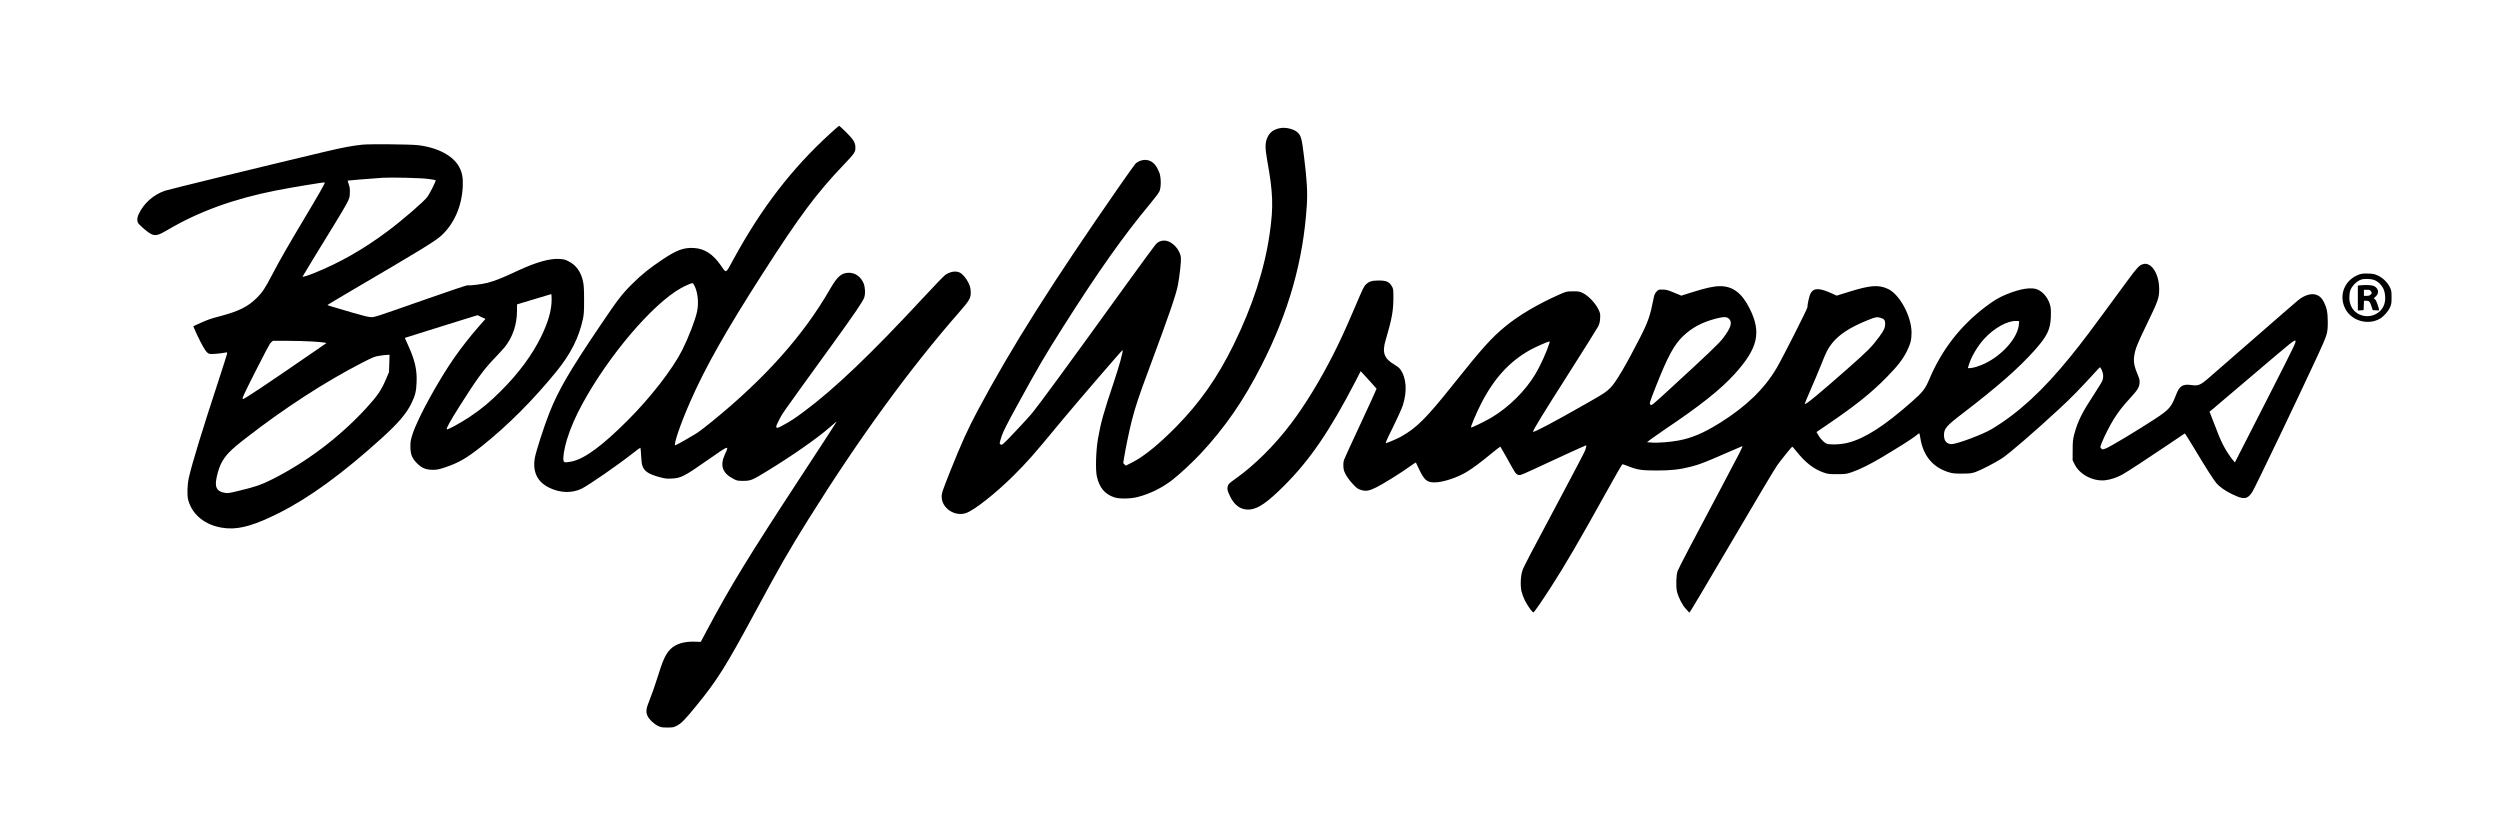 <svg preserveAspectRatio="xMidYMid meet" viewBox="0 0 4115 1340" height="1340pt" width="4115pt" xmlns="http://www.w3.org/2000/svg" version="1.0">

<g stroke="none" fill="#000000" transform="translate(0,1340) scale(0.1,-0.1)">
<path d="M13665 11202 c-633 -577 -1135 -1230 -1595 -2075 -130 -239 -111
-230 -205 -96 -132 189 -268 276 -443 287 -167 9 -281 -32 -515 -188 -208
-138 -352 -254 -503 -405 -166 -165 -234 -253 -522 -680 -511 -757 -690 -1065
-841 -1445 -84 -212 -220 -634 -238 -739 -39 -229 43 -396 240 -490 181 -87
375 -92 534 -13 115 57 596 390 831 575 68 53 127 97 131 97 5 0 11 -57 14
-127 3 -80 11 -145 22 -173 32 -90 105 -137 291 -186 84 -22 113 -26 189 -21
159 8 202 31 625 327 320 223 323 224 255 78 -89 -189 -47 -314 137 -410 59
-31 69 -33 163 -33 121 0 147 11 390 160 432 265 814 532 1028 717 118 103
122 106 112 88 -25 -42 -240 -374 -584 -898 -866 -1322 -1160 -1804 -1548
-2532 l-98 -185 -102 3 c-173 5 -307 -36 -392 -118 -84 -82 -127 -174 -225
-490 -37 -118 -92 -275 -122 -347 -60 -147 -67 -199 -35 -268 25 -56 101 -128
169 -162 51 -25 68 -28 157 -28 95 0 103 2 164 34 70 39 130 100 306 316 349
426 489 649 976 1552 407 755 553 1009 876 1526 840 1344 1671 2484 2498 3427
157 179 179 222 173 326 -4 56 -13 89 -36 137 -38 77 -99 149 -146 171 -65 31
-157 16 -238 -40 -22 -16 -180 -179 -351 -364 -878 -946 -1467 -1508 -1977
-1887 -157 -116 -215 -155 -342 -223 -78 -43 -94 -48 -106 -37 -12 12 -7 28
34 108 65 130 5 45 873 1244 375 518 516 726 536 787 22 65 16 175 -12 239
-47 106 -136 169 -239 169 -125 -1 -190 -58 -317 -278 -437 -756 -1060 -1455
-1925 -2160 -97 -79 -208 -165 -247 -191 -67 -45 -357 -211 -369 -211 -36 0
82 347 246 720 249 568 589 1169 1195 2113 602 939 880 1312 1328 1782 181
190 195 211 195 284 0 83 -29 131 -152 254 -60 59 -112 107 -116 107 -4 0 -70
-58 -147 -128z m-2235 -2503 c56 -110 74 -281 44 -425 -27 -135 -139 -424
-243 -633 -157 -313 -522 -784 -905 -1166 -412 -412 -705 -627 -911 -670 -107
-22 -132 -20 -139 11 -13 52 11 201 56 349 55 181 140 379 255 589 435 798
1153 1641 1621 1903 70 39 169 82 189 83 7 0 22 -18 33 -41z"></path>
<path d="M21065 11290 c-100 -21 -162 -66 -201 -147 -42 -86 -43 -177 -5 -388
96 -530 104 -756 40 -1200 -84 -586 -282 -1195 -594 -1830 -266 -540 -550
-946 -940 -1344 -282 -287 -530 -490 -721 -588 l-113 -58 -22 21 -21 22 17
103 c26 156 82 427 121 582 58 232 118 412 299 897 317 852 432 1186 464 1350
27 145 54 385 49 446 -12 139 -152 284 -275 284 -59 0 -101 -19 -143 -66 -19
-21 -246 -331 -505 -689 -929 -1288 -1420 -1957 -1530 -2090 -37 -44 -161
-180 -277 -302 -197 -208 -212 -221 -234 -211 -27 13 -27 13 17 150 20 61 89
198 230 455 377 689 468 844 787 1347 573 903 982 1482 1423 2012 73 87 142
179 153 204 30 65 29 231 -2 310 -53 134 -118 197 -214 207 -63 6 -139 -21
-181 -65 -14 -15 -125 -171 -248 -347 -1135 -1633 -1787 -2666 -2350 -3720
-160 -301 -266 -535 -442 -975 -136 -343 -147 -375 -147 -436 0 -187 213 -331
398 -270 135 45 487 322 783 616 236 235 331 343 778 885 250 302 1016 1192
1019 1183 10 -25 -51 -248 -143 -523 -170 -506 -216 -671 -262 -934 -34 -197
-44 -512 -19 -623 41 -184 130 -291 286 -344 82 -28 265 -26 385 5 200 51 398
148 567 278 123 95 340 296 476 442 400 430 704 872 996 1446 450 882 688
1724 746 2634 14 216 3 414 -46 805 -36 291 -47 335 -98 389 -57 61 -202 98
-301 77z"></path>
<path d="M5966 11019 c-166 -17 -336 -49 -629 -119 -1037 -246 -2554 -617
-2620 -639 -193 -67 -349 -205 -433 -384 -33 -72 -32 -128 3 -166 60 -63 160
-145 202 -164 74 -33 116 -22 276 72 506 299 1085 509 1780 646 248 49 794
139 801 132 8 -8 -95 -190 -334 -589 -274 -458 -408 -692 -534 -933 -112 -215
-160 -288 -248 -375 -148 -148 -295 -222 -610 -305 -161 -42 -216 -62 -372
-134 l-67 -31 16 -37 c48 -117 149 -314 183 -359 32 -42 48 -55 77 -60 32 -6
170 7 257 23 28 6 28 5 21 -28 -4 -19 -63 -203 -130 -409 -274 -834 -445
-1392 -496 -1620 -28 -124 -32 -296 -10 -375 76 -268 325 -444 656 -462 215
-11 452 60 835 252 499 250 1053 653 1686 1227 276 250 409 404 494 575 64
131 82 201 87 353 8 206 -27 359 -140 608 l-54 120 381 120 c210 67 479 151
599 187 l217 67 65 -31 66 -30 -117 -133 c-134 -153 -275 -333 -391 -498 -267
-382 -604 -996 -690 -1258 -33 -103 -38 -128 -38 -212 1 -129 26 -193 109
-276 79 -79 147 -107 261 -107 68 0 99 6 204 41 224 76 350 149 601 348 429
341 852 765 1238 1241 225 279 357 539 424 840 19 85 22 127 22 323 0 172 -4
244 -17 305 -34 161 -114 273 -241 335 -58 29 -82 35 -156 38 -159 8 -384 -57
-678 -194 -252 -118 -374 -167 -497 -199 -97 -25 -301 -50 -327 -40 -8 3 -302
-95 -654 -219 -891 -312 -871 -306 -936 -306 -39 0 -126 21 -294 70 -367 107
-424 125 -424 130 1 3 177 108 393 235 1124 658 1383 817 1479 905 212 193
340 485 355 810 6 146 -9 228 -59 322 -99 186 -358 322 -683 359 -129 14 -793
20 -909 8z m1083 -564 c63 -8 118 -18 122 -21 11 -6 -93 -214 -136 -274 -58
-79 -411 -384 -655 -566 -403 -300 -785 -518 -1214 -691 -105 -42 -186 -66
-186 -56 0 3 81 136 179 297 633 1031 593 958 599 1081 3 63 0 92 -17 139 -11
33 -19 61 -17 63 2 3 275 25 576 47 134 9 638 -3 749 -19z m2031 -1984 c0
-177 -56 -374 -175 -616 -147 -300 -368 -598 -650 -880 -194 -195 -328 -306
-535 -444 -144 -95 -355 -210 -366 -198 -13 12 58 140 211 382 283 447 396
603 583 797 70 73 143 153 163 178 129 163 199 372 199 596 l0 103 83 26 c242
73 473 143 480 144 4 0 7 -39 7 -88z m-3940 -692 c91 -6 181 -14 200 -18 l34
-7 -89 -62 c-920 -634 -1271 -869 -1288 -860 -16 8 7 57 209 458 159 316 235
457 256 475 l30 25 241 0 c133 0 316 -5 407 -11z m1268 -361 l-5 -143 -45
-106 c-85 -198 -139 -278 -334 -491 -433 -472 -981 -886 -1553 -1172 -164 -83
-261 -116 -510 -177 -193 -48 -208 -50 -265 -40 -111 20 -151 72 -141 185 8
83 46 218 81 289 72 142 152 226 415 429 632 491 1297 922 1905 1235 184 94
210 105 290 117 49 8 106 14 128 15 l38 1 -4 -142z"></path>
<path d="M35267 9050 c-55 -17 -97 -62 -258 -282 -639 -871 -714 -971 -934
-1243 -452 -556 -851 -923 -1292 -1188 -143 -86 -572 -247 -659 -247 -81 0
-125 51 -126 144 -1 111 34 153 316 368 566 434 908 734 1169 1025 213 239
264 343 274 553 3 71 1 137 -6 172 -27 126 -108 235 -209 281 -99 45 -280 18
-514 -77 -123 -50 -212 -103 -350 -208 -416 -317 -718 -708 -923 -1193 -66
-156 -106 -208 -280 -361 -455 -403 -773 -607 -1055 -681 -122 -32 -317 -38
-365 -11 -40 22 -96 83 -128 140 l-27 47 172 117 c474 322 736 532 988 791
177 180 266 296 330 428 60 124 74 184 74 305 -2 265 -195 623 -385 713 -159
75 -294 64 -664 -52 l-183 -57 -64 29 c-219 101 -313 103 -366 8 -20 -35 -52
-177 -52 -229 0 -26 -416 -847 -508 -1002 -202 -342 -497 -627 -925 -896 -270
-169 -461 -251 -685 -294 -131 -26 -357 -43 -450 -34 l-73 6 88 66 c48 35 142
101 208 145 577 387 916 656 1148 912 384 425 443 684 246 1077 -128 256 -277
368 -487 368 -100 0 -232 -28 -453 -98 l-185 -58 -120 50 c-101 42 -129 49
-187 50 -66 1 -70 0 -102 -35 -24 -27 -36 -52 -44 -95 -57 -296 -92 -398 -225
-659 -232 -454 -400 -739 -486 -825 -74 -74 -100 -92 -390 -257 -551 -314
-872 -484 -886 -470 -11 11 154 282 574 940 256 403 479 759 496 791 23 47 31
77 34 138 4 75 3 82 -33 155 -49 98 -163 217 -250 259 -55 27 -69 29 -165 29
-104 -1 -106 -1 -222 -52 -347 -153 -670 -343 -891 -526 -231 -190 -382 -359
-855 -952 -446 -560 -604 -718 -862 -862 -50 -29 -197 -92 -245 -107 -16 -4 8
52 113 262 72 147 146 309 162 360 76 236 59 461 -46 599 -13 18 -56 51 -94
73 -167 98 -203 196 -144 396 102 345 128 483 129 694 0 153 0 156 -29 204
-40 69 -91 90 -216 89 -105 0 -155 -15 -203 -61 -38 -35 -46 -52 -185 -378
-155 -363 -245 -558 -357 -779 -223 -438 -464 -831 -693 -1134 -273 -362 -603
-689 -919 -913 -101 -71 -114 -84 -124 -120 -13 -49 -8 -72 38 -168 74 -155
188 -230 327 -216 139 14 287 117 562 391 423 421 751 901 1177 1723 l84 163
129 -141 c71 -77 130 -144 132 -148 1 -4 -116 -262 -261 -572 -145 -311 -269
-580 -275 -599 -16 -45 -14 -137 2 -184 24 -67 79 -148 151 -222 60 -63 78
-75 129 -90 81 -24 132 -15 251 44 114 57 415 244 553 345 52 37 95 66 97 64
1 -2 21 -43 44 -93 91 -195 136 -235 262 -235 142 0 385 81 546 182 101 63
223 155 402 302 73 59 134 107 136 105 6 -7 141 -243 194 -342 60 -111 84
-132 138 -124 20 4 116 45 215 92 175 84 855 395 864 395 8 0 4 -30 -12 -77
-9 -26 -175 -345 -369 -708 -563 -1055 -642 -1206 -666 -1275 -30 -89 -37
-249 -15 -345 9 -38 34 -106 56 -150 40 -80 122 -195 140 -195 11 0 138 183
287 415 237 367 465 759 909 1558 142 257 263 467 269 467 5 0 56 -18 113 -40
138 -54 210 -64 457 -64 235 0 374 16 561 64 141 37 211 63 554 213 151 65
281 122 288 124 18 7 -42 -110 -346 -682 -481 -904 -702 -1328 -719 -1374 -24
-68 -30 -260 -9 -342 26 -101 87 -218 148 -284 l55 -59 30 45 c17 24 241 401
497 837 648 1101 872 1477 921 1547 50 71 234 299 244 303 4 1 37 -35 73 -80
142 -180 282 -289 443 -345 74 -26 91 -28 225 -27 135 0 151 2 240 32 120 40
314 136 495 245 305 183 493 302 550 348 33 27 63 49 66 49 3 0 11 -36 18 -81
43 -280 198 -473 447 -555 83 -27 100 -29 239 -29 136 1 157 3 227 28 86 30
326 155 433 225 124 83 539 441 930 803 232 215 328 314 671 688 11 12 17 6
39 -40 27 -60 31 -114 11 -171 -7 -21 -67 -120 -133 -220 -205 -312 -272 -447
-331 -666 -22 -85 -26 -117 -26 -262 l-1 -165 33 -67 c81 -166 300 -282 497
-263 86 8 197 44 284 92 80 44 392 247 756 493 149 100 273 183 276 186 4 2
73 -108 155 -244 182 -304 311 -508 360 -567 55 -67 145 -131 271 -192 185
-90 245 -83 324 37 45 68 775 1592 1080 2253 158 343 164 364 164 547 -1 157
-15 231 -62 325 -33 66 -67 101 -120 121 -83 32 -198 0 -303 -85 -25 -19 -344
-297 -710 -616 -366 -319 -713 -622 -772 -672 -131 -113 -167 -127 -281 -110
-138 20 -193 -15 -247 -156 -82 -212 -114 -248 -352 -404 -279 -183 -746 -463
-808 -485 -53 -18 -54 -18 -74 1 -19 20 -19 20 9 93 40 103 134 288 198 390
79 125 151 218 267 343 121 132 150 176 157 248 4 43 0 65 -22 118 -67 160
-81 232 -65 337 18 112 47 185 190 482 210 434 220 463 220 621 0 180 -78 354
-177 395 -36 16 -55 16 -96 4z m-6806 -899 c57 -57 30 -145 -97 -314 -65 -87
-244 -258 -884 -845 -291 -267 -295 -271 -314 -252 -19 19 -18 23 93 307 190
482 297 680 444 820 150 142 313 229 542 289 128 33 179 32 216 -5z m2492 18
c58 -16 77 -40 77 -96 -1 -70 -19 -109 -96 -214 -131 -176 -180 -225 -524
-529 -480 -423 -689 -595 -704 -579 -2 2 38 101 90 219 52 118 129 301 171
405 94 237 117 283 186 371 117 149 297 266 592 385 127 52 147 55 208 38z
m2279 -99 c-13 -221 -266 -513 -565 -655 -91 -43 -195 -75 -249 -75 l-27 0 15
51 c41 138 143 310 255 433 163 178 382 299 529 293 l45 -2 -3 -45z m4061
-1289 l-507 -993 -28 33 c-54 64 -125 174 -170 264 -43 86 -67 143 -173 419
l-46 120 28 22 c15 12 330 279 698 592 633 539 671 570 687 554 17 -17 -9 -69
-489 -1011z m-11788 977 c-42 -137 -146 -370 -229 -509 -167 -282 -442 -554
-733 -726 -112 -65 -322 -167 -330 -159 -9 9 83 228 158 376 217 430 477 715
828 907 76 42 284 133 304 133 5 0 5 -10 2 -22z"></path>
<path d="M38832 8882 c-237 -85 -341 -336 -232 -558 100 -204 376 -285 575
-169 60 36 132 115 163 183 24 51 27 69 27 167 0 101 -2 115 -28 168 -40 80
-112 151 -194 190 -59 27 -81 32 -163 34 -73 3 -107 -1 -148 -15z m240 -88
c61 -20 117 -70 153 -135 37 -69 47 -189 20 -268 -65 -195 -321 -260 -480
-120 -58 51 -95 138 -95 224 0 39 5 87 10 107 23 82 103 167 185 196 45 16
156 14 207 -4z"></path>
<path d="M38843 8703 l-33 -4 0 -205 0 -205 48 3 47 3 3 78 3 77 38 0 c47 0
60 -14 86 -94 l20 -61 53 -3 c28 -2 52 -2 52 0 -2 40 -44 157 -63 176 l-25 24
34 30 c66 58 38 152 -52 177 -37 10 -143 12 -211 4z m181 -95 c20 -29 20 -34
-4 -58 -14 -14 -33 -20 -65 -20 l-45 0 0 50 0 50 49 0 c40 0 53 -4 65 -22z"></path>
</g>
</svg>

